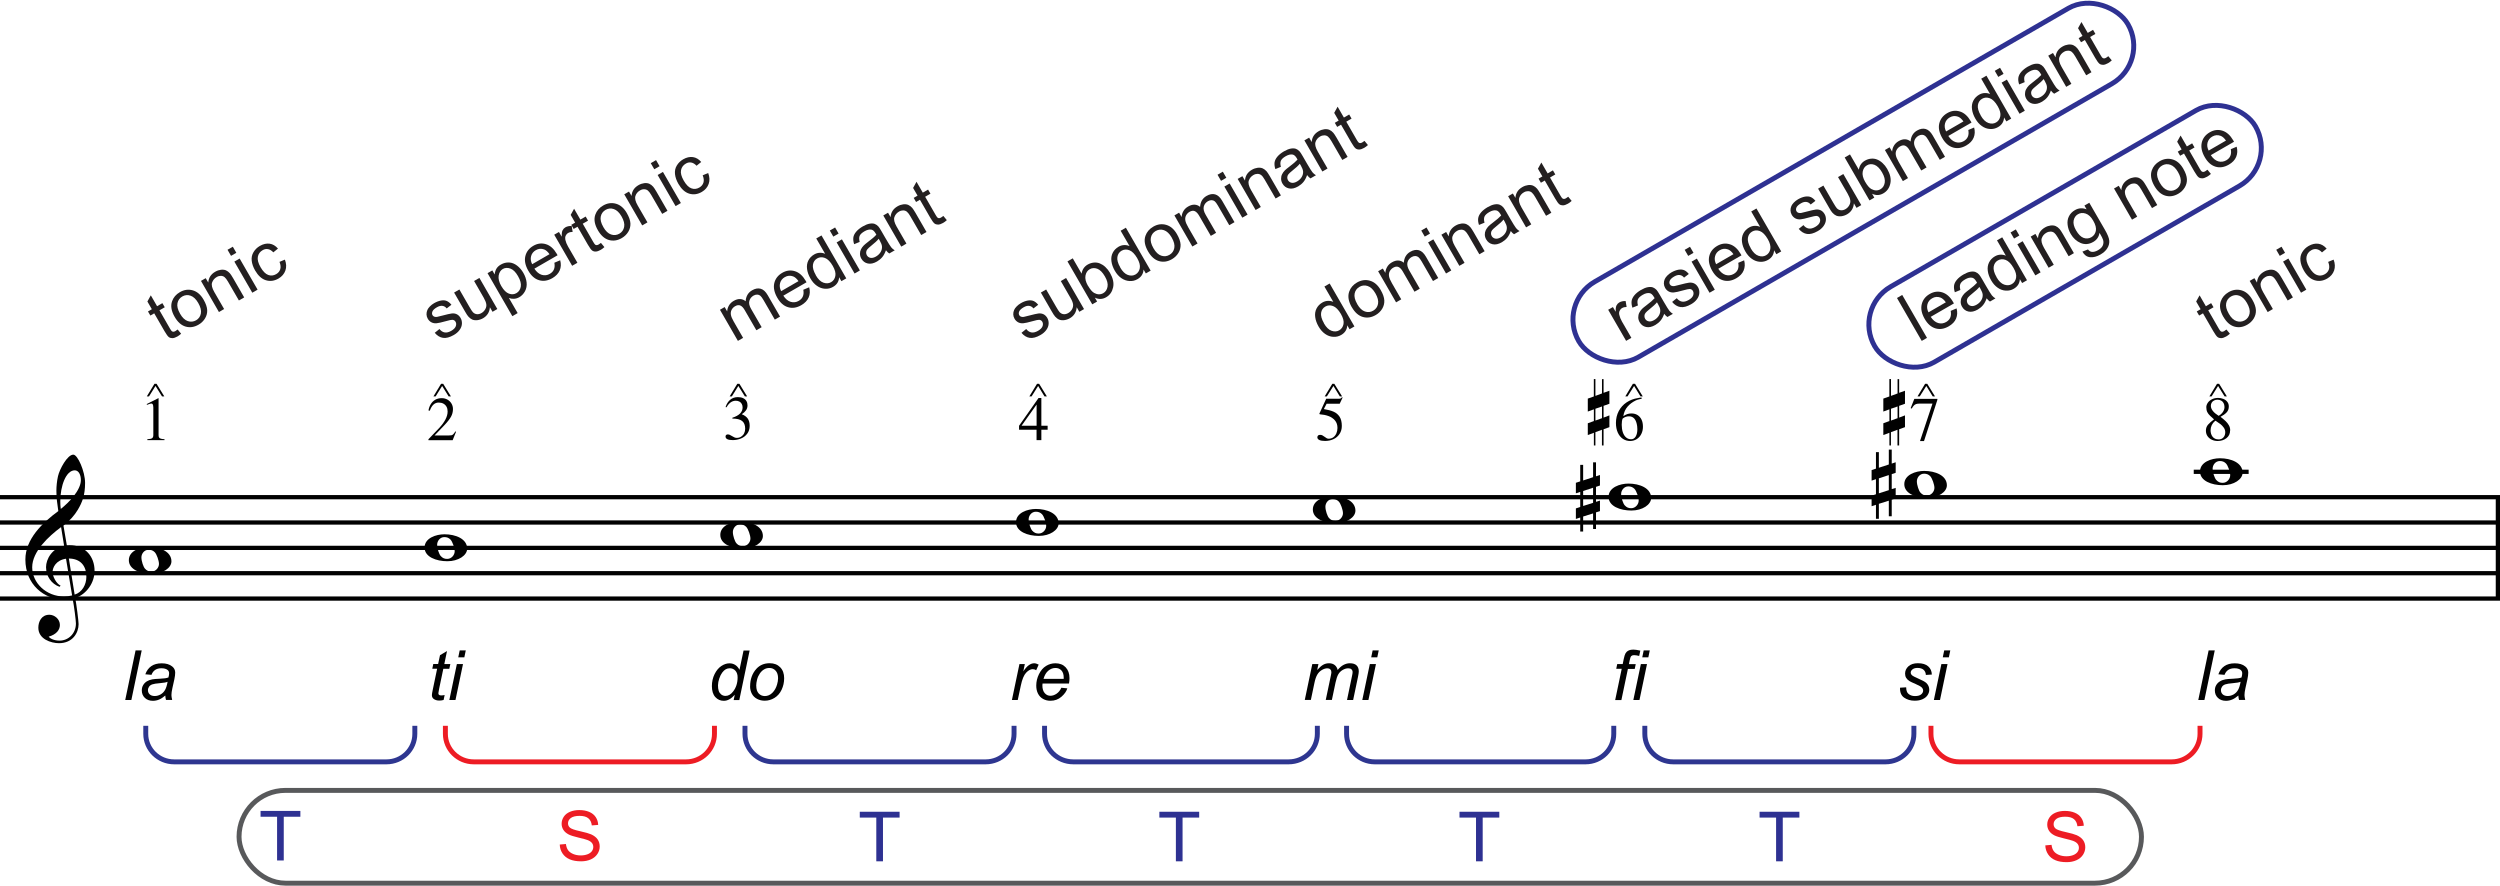 <?xml version="1.0" encoding="utf-8" ?>
<!DOCTYPE svg PUBLIC "-//W3C//DTD SVG 1.1//EN" "http://www.w3.org/Graphics/SVG/1.1/DTD/svg11.dtd">
<svg xmlns="http://www.w3.org/2000/svg" id="Layer_1" data-name="Layer 1" viewBox="0 0 505.45 179.06"><defs><style>.cls-1 { fill: #010101; } .cls-2 { stroke: #ed1c24; } .cls-2, .cls-3, .cls-4, .cls-5, .cls-6 { fill: none; } .cls-7 { fill: #231f20; } .cls-8 { isolation: isolate; } .cls-9 { fill: #ed1c24; } .cls-3 { stroke: #2e3690; } .cls-4 { stroke: #010101; stroke-width: .86px; } .cls-5 { stroke: #2e3192; } .cls-5, .cls-6 { stroke-miterlimit: 10; } .cls-10 { fill: #2e3192; } .cls-6 { stroke: #58595b; }</style></defs><path class="cls-3" d="M29.47,146.74v1.63c0,3.12,2.57,5.66,5.73,5.66h42.94c3.17,0,5.73-2.53,5.73-5.66v-1.63"/><path class="cls-3" d="M150.62,146.74v1.63c0,3.12,2.57,5.66,5.73,5.66h42.94c3.17,0,5.73-2.53,5.73-5.66v-1.63"/><path class="cls-3" d="M211.19,146.74v1.63c0,3.12,2.6,5.66,5.81,5.66h43.53c3.21,0,5.81-2.53,5.81-5.66v-1.63"/><path class="cls-3" d="M332.55,146.74v1.63c0,3.12,2.57,5.66,5.73,5.66h42.94c3.17,0,5.73-2.53,5.73-5.66v-1.63"/><path class="cls-3" d="M272.25,146.74v1.63c0,3.12,2.55,5.66,5.69,5.66h42.64c3.14,0,5.69-2.53,5.69-5.66v-1.63"/><path class="cls-2" d="M390.4,146.74v1.63c0,3.12,2.57,5.66,5.73,5.66h42.94c3.17,0,5.73-2.53,5.73-5.66v-1.63"/><path class="cls-2" d="M90.05,146.74v1.63c0,3.12,2.57,5.66,5.73,5.66h42.94c3.17,0,5.73-2.53,5.73-5.66v-1.63"/><g><path class="cls-7" d="M35.92,66.62l.7.85c-.26.24-.51.42-.75.56-.39.22-.72.33-1.01.34-.28,0-.53-.07-.73-.22-.2-.15-.49-.54-.86-1.18l-2.09-3.62-.78.45-.48-.83.78-.45-.9-1.56.69-1.25,1.27,2.2,1.07-.62.48.83-1.07.62,2.12,3.68c.17.3.31.49.39.55.09.06.19.1.3.1.11,0,.25-.04.41-.13.12-.07.27-.17.44-.31Z"/><path class="cls-7" d="M35.31,64.06c-.67-1.16-.85-2.21-.52-3.15.27-.78.8-1.39,1.57-1.84.86-.5,1.73-.62,2.61-.37.88.25,1.6.87,2.18,1.87.47.81.71,1.52.74,2.12.03.6-.12,1.17-.44,1.69-.32.52-.75.95-1.3,1.26-.88.51-1.75.64-2.62.39-.87-.25-1.61-.91-2.22-1.97ZM36.4,63.42c.46.81.99,1.31,1.57,1.5.58.2,1.14.14,1.67-.16.53-.31.85-.76.97-1.37.12-.61-.06-1.32-.54-2.15-.45-.78-.97-1.26-1.55-1.46-.58-.2-1.14-.14-1.66.16-.53.31-.86.76-.98,1.36s.05,1.3.52,2.11Z"/><path class="cls-7" d="M44.26,63.08l-3.63-6.29.96-.55.52.89c.06-.96.53-1.69,1.4-2.19.38-.22.77-.35,1.16-.4.4-.05.74,0,1.02.12s.55.33.79.6c.15.17.37.51.66,1l2.23,3.87-1.07.62-2.21-3.82c-.25-.43-.48-.73-.69-.9s-.45-.25-.74-.26c-.29,0-.57.07-.85.24-.45.26-.76.63-.93,1.11s-.01,1.12.45,1.93l1.98,3.43-1.07.62Z"/><path class="cls-7" d="M46.71,51.73l-.71-1.23,1.07-.62.71,1.23-1.07.62ZM51.01,59.18l-3.63-6.29,1.07-.62,3.63,6.29-1.07.62Z"/><path class="cls-7" d="M56.47,52.96l1.13-.47c.3.79.34,1.52.1,2.2-.24.68-.7,1.22-1.38,1.62-.86.5-1.71.61-2.56.35-.85-.26-1.57-.92-2.18-1.97-.39-.68-.62-1.34-.69-1.98s.05-1.22.37-1.74c.31-.52.74-.94,1.28-1.25.68-.39,1.34-.54,1.98-.45.63.09,1.19.42,1.68.99l-.94.76c-.34-.37-.7-.58-1.07-.65-.37-.07-.74,0-1.09.21-.54.31-.86.75-.97,1.33-.11.58.07,1.28.55,2.12.49.84,1,1.36,1.55,1.56.54.2,1.08.14,1.6-.16.42-.24.69-.57.83-.99.13-.42.08-.92-.15-1.49Z"/></g><g><path class="cls-7" d="M87.89,67.29l.96-.77c.3.39.65.62,1.05.69s.84-.04,1.33-.32c.49-.28.79-.59.92-.93.12-.34.11-.64-.05-.91-.14-.24-.35-.37-.64-.39-.2-.01-.63.08-1.3.27-.9.25-1.54.4-1.92.43s-.73-.04-1.03-.2c-.3-.16-.54-.4-.72-.71-.16-.28-.25-.58-.26-.89,0-.31.05-.61.18-.9.09-.22.26-.45.5-.7.24-.25.52-.47.85-.66.49-.28.97-.46,1.42-.54s.84-.04,1.16.1.63.39.93.76l-.96.74c-.23-.3-.52-.47-.85-.52-.33-.05-.7.04-1.12.28-.49.28-.79.56-.91.85s-.11.53.01.75c.08.14.2.24.35.3.15.06.34.08.57.05.13-.02.5-.11,1.1-.27.87-.23,1.49-.37,1.86-.42s.71,0,1.02.15c.31.15.57.4.78.76.21.36.29.75.27,1.18-.03.43-.18.85-.48,1.25-.29.4-.68.74-1.18,1.02-.82.47-1.54.66-2.16.57s-1.19-.44-1.69-1.04Z"/><path class="cls-7" d="M99.58,63.04l-.53-.92c-.08.99-.54,1.73-1.38,2.22-.37.21-.76.34-1.16.39-.4.04-.75,0-1.03-.12-.28-.13-.54-.33-.78-.6-.17-.18-.38-.5-.64-.96l-2.25-3.9,1.07-.62,2.01,3.49c.32.56.56.92.71,1.09.23.24.5.38.81.41.31.03.62-.04.94-.23.32-.18.57-.44.76-.77.19-.33.26-.66.21-1.01-.05-.35-.22-.79-.53-1.33l-1.94-3.37,1.07-.62,3.63,6.29-.95.55Z"/><path class="cls-7" d="M103.59,63.93l-5.02-8.7.97-.56.47.82c.04-.45.17-.84.36-1.17.2-.33.5-.61.91-.84.54-.31,1.09-.44,1.66-.41s1.1.25,1.6.63c.5.38.92.87,1.27,1.47.37.64.59,1.29.66,1.94.07.65-.04,1.24-.32,1.76-.28.53-.67.93-1.15,1.21-.36.21-.72.31-1.09.33s-.71-.04-1.02-.17l1.77,3.06-1.07.62ZM101.37,57.86c.47.81.98,1.31,1.53,1.51s1.06.16,1.52-.11c.47-.27.76-.71.87-1.3.11-.59-.08-1.31-.57-2.15-.46-.8-.97-1.31-1.53-1.51s-1.07-.18-1.53.08c-.45.26-.73.71-.84,1.33-.1.63.08,1.34.54,2.15Z"/><path class="cls-7" d="M112.08,53.12l1.18-.5c.2.74.17,1.43-.1,2.05s-.76,1.15-1.49,1.57c-.92.53-1.81.67-2.68.41-.87-.25-1.59-.89-2.18-1.92-.61-1.06-.81-2.04-.6-2.93s.75-1.6,1.61-2.1c.84-.49,1.69-.6,2.56-.33.86.26,1.59.92,2.19,1.95.04.06.09.16.16.29l-4.69,2.71c.44.67.94,1.08,1.5,1.25.56.16,1.11.1,1.63-.21.39-.23.67-.52.82-.89.16-.36.19-.82.09-1.36ZM107.59,53.42l3.51-2.03c-.35-.5-.72-.82-1.09-.96-.58-.21-1.13-.17-1.68.15-.49.28-.81.68-.95,1.2-.14.52-.08,1.06.21,1.63Z"/><path class="cls-7" d="M115.68,53.74l-3.63-6.29.96-.55.55.95c-.01-.59.04-1.01.17-1.27s.31-.46.56-.61c.36-.21.79-.3,1.29-.29l.2,1.2c-.35,0-.65.07-.91.22-.23.13-.4.33-.51.57-.1.25-.12.52-.06.81.1.45.28.9.54,1.35l1.9,3.29-1.07.62Z"/><path class="cls-7" d="M121.5,49.11l.7.85c-.26.24-.51.42-.75.56-.39.22-.72.33-1.01.34s-.53-.07-.73-.22c-.2-.15-.49-.54-.86-1.18l-2.09-3.62-.78.45-.48-.83.78-.45-.9-1.56.69-1.25,1.27,2.2,1.07-.62.48.83-1.07.62,2.12,3.68c.18.3.31.49.39.55.09.07.19.1.3.1.11,0,.25-.04.41-.13.12-.07.27-.17.44-.31Z"/><path class="cls-7" d="M120.88,46.55c-.67-1.16-.85-2.21-.52-3.15.27-.78.8-1.39,1.57-1.84.86-.5,1.73-.62,2.61-.37.88.25,1.6.87,2.18,1.87.47.81.71,1.52.74,2.12.02.6-.12,1.17-.44,1.69-.32.52-.75.94-1.3,1.26-.88.51-1.75.64-2.62.39-.87-.25-1.61-.91-2.22-1.97ZM121.98,45.91c.46.81.99,1.31,1.57,1.5.58.2,1.14.14,1.67-.16.53-.31.85-.76.97-1.37.12-.6-.06-1.32-.54-2.15-.45-.78-.97-1.26-1.55-1.46-.58-.2-1.14-.14-1.66.16-.53.31-.86.76-.98,1.36s.05,1.3.52,2.11Z"/><path class="cls-7" d="M129.84,45.57l-3.63-6.29.96-.55.52.89c.06-.96.53-1.69,1.4-2.19.38-.22.77-.35,1.16-.4.4-.05.74,0,1.02.12s.55.33.79.6c.15.17.37.51.66,1l2.23,3.87-1.07.62-2.21-3.82c-.25-.43-.48-.73-.69-.9-.21-.17-.45-.25-.74-.26s-.57.07-.85.24c-.45.26-.76.63-.92,1.11-.16.48-.01,1.12.45,1.92l1.98,3.43-1.07.62Z"/><path class="cls-7" d="M132.28,34.22l-.71-1.23,1.07-.62.71,1.23-1.07.62ZM136.59,41.67l-3.63-6.29,1.07-.62,3.63,6.29-1.07.62Z"/><path class="cls-7" d="M142.05,35.45l1.13-.47c.3.79.34,1.52.1,2.2-.24.68-.7,1.22-1.38,1.62-.86.5-1.71.61-2.56.35-.85-.26-1.57-.92-2.18-1.97-.39-.68-.62-1.34-.69-1.98-.07-.64.05-1.22.37-1.74.31-.52.74-.94,1.28-1.25.68-.39,1.34-.54,1.97-.45s1.2.42,1.68.99l-.94.76c-.34-.37-.7-.58-1.07-.65-.37-.07-.74,0-1.09.21-.54.31-.86.75-.98,1.33s.07,1.28.55,2.12c.49.84,1,1.37,1.55,1.56.54.2,1.08.14,1.6-.16.42-.24.69-.57.83-.99.13-.42.08-.92-.15-1.49Z"/></g><g><path class="cls-7" d="M149.19,68.92l-3.63-6.29.95-.55.51.88c.02-.42.14-.82.36-1.2.22-.38.54-.69.96-.93.46-.27.9-.39,1.31-.37.41.02.78.17,1.1.45.07-1.02.51-1.76,1.31-2.22.62-.36,1.2-.46,1.74-.31s1.01.59,1.42,1.31l2.49,4.32-1.06.61-2.29-3.96c-.25-.43-.46-.71-.63-.86-.18-.15-.39-.23-.64-.24-.25,0-.49.06-.74.2-.44.26-.72.61-.85,1.08s0,1.02.38,1.66l2.11,3.65-1.07.62-2.36-4.08c-.27-.47-.56-.78-.88-.92s-.66-.09-1.06.14c-.3.17-.53.41-.7.72-.16.3-.21.64-.15,1.01.06.37.26.84.59,1.41l1.88,3.26-1.07.62Z"/><path class="cls-7" d="M162.42,58.58l1.18-.5c.2.74.17,1.43-.1,2.05s-.76,1.15-1.49,1.57c-.92.53-1.81.67-2.68.41-.87-.25-1.59-.89-2.18-1.92-.61-1.06-.81-2.04-.61-2.93.21-.9.75-1.6,1.61-2.1.84-.49,1.69-.6,2.56-.33s1.59.92,2.19,1.95c.04.06.09.16.16.29l-4.69,2.71c.44.67.94,1.08,1.5,1.25.56.16,1.11.1,1.63-.21.39-.23.67-.52.82-.89.16-.36.19-.82.09-1.36ZM157.93,58.87l3.51-2.03c-.35-.5-.72-.82-1.09-.96-.58-.21-1.13-.17-1.68.15-.49.28-.81.68-.95,1.2-.14.52-.08,1.06.21,1.63Z"/><path class="cls-7" d="M170.11,56.84l-.46-.79c-.04.85-.44,1.5-1.22,1.95-.5.29-1.04.42-1.62.38-.58-.03-1.13-.23-1.64-.59-.52-.36-.96-.86-1.33-1.51-.36-.63-.59-1.26-.67-1.89s0-1.21.26-1.72c.26-.51.65-.92,1.17-1.22.38-.22.76-.33,1.15-.34.39-.01.75.06,1.08.21l-1.8-3.11,1.06-.61,5.01,8.68-.99.57ZM164.93,55.64c.46.81.98,1.31,1.55,1.51.57.2,1.09.17,1.55-.1.47-.27.75-.69.86-1.26.11-.57-.07-1.24-.52-2.03-.5-.86-1.03-1.4-1.59-1.61-.56-.21-1.09-.18-1.57.1-.47.27-.76.69-.85,1.27-.09.57.1,1.27.58,2.1Z"/><path class="cls-7" d="M168.48,47.84l-.71-1.23,1.07-.62.71,1.23-1.07.62ZM172.78,55.3l-3.63-6.29,1.07-.62,3.63,6.29-1.07.62Z"/><path class="cls-7" d="M179.12,50.6c-.2.56-.44,1.02-.73,1.37-.29.35-.64.64-1.06.89-.69.4-1.32.54-1.88.41-.57-.12-1-.45-1.3-.97-.18-.31-.27-.63-.28-.96s.06-.65.2-.93c.14-.28.33-.55.57-.79.18-.18.46-.41.85-.71.8-.6,1.37-1.09,1.69-1.46-.08-.15-.13-.24-.16-.28-.25-.43-.53-.68-.83-.74-.41-.08-.89.03-1.42.34-.5.29-.82.59-.96.9-.14.31-.13.73,0,1.24l-1.12.46c-.16-.5-.21-.95-.16-1.35s.25-.79.58-1.18.76-.73,1.3-1.05c.54-.31,1.01-.5,1.42-.57s.75-.05,1.02.05.52.28.75.53c.14.16.35.48.62.95l.82,1.42c.57.99.96,1.6,1.15,1.84.2.24.43.44.71.6l-1.11.64c-.24-.16-.46-.37-.66-.65ZM177.66,48.27c-.3.38-.8.85-1.51,1.41-.4.32-.67.57-.81.75s-.21.38-.22.59.04.41.14.59c.16.28.41.46.73.52.32.06.69-.02,1.11-.26.41-.24.72-.54.94-.9s.31-.75.28-1.14c-.02-.31-.17-.7-.44-1.17l-.23-.39Z"/><path class="cls-7" d="M182.21,49.85l-3.63-6.29.96-.55.52.89c.06-.96.53-1.69,1.4-2.19.38-.22.77-.35,1.16-.4.4-.05.74,0,1.02.12.29.13.55.33.79.6.15.18.37.51.66,1l2.23,3.87-1.07.62-2.21-3.82c-.25-.43-.48-.73-.69-.9-.21-.17-.45-.25-.74-.26-.29,0-.57.07-.85.24-.45.26-.76.63-.93,1.11s-.01,1.12.45,1.93l1.98,3.43-1.06.62Z"/><path class="cls-7" d="M190.73,43.66l.7.85c-.26.24-.51.42-.75.56-.39.22-.72.33-1.01.34-.28,0-.53-.07-.73-.22s-.49-.54-.86-1.18l-2.09-3.62-.78.45-.48-.83.78-.45-.9-1.56.69-1.25,1.27,2.2,1.07-.62.48.83-1.07.62,2.12,3.68c.18.3.31.49.39.55.09.07.19.1.3.1.12,0,.25-.04.41-.13.12-.07.27-.17.44-.31Z"/></g><g><path class="cls-7" d="M206.52,67.29l.96-.77c.3.39.65.62,1.05.69s.84-.04,1.33-.32c.49-.28.79-.59.92-.93.12-.33.11-.64-.05-.91-.14-.24-.35-.37-.64-.39-.2-.01-.63.08-1.3.27-.9.25-1.54.4-1.92.43-.38.03-.73-.04-1.03-.2-.3-.17-.54-.4-.72-.71-.16-.28-.25-.58-.26-.89s.05-.61.18-.9c.09-.22.26-.45.5-.7s.52-.47.85-.66c.49-.29.97-.46,1.42-.54.46-.07.84-.04,1.16.1.32.14.63.39.93.76l-.96.74c-.23-.3-.52-.47-.85-.52-.33-.05-.7.04-1.12.28-.49.28-.79.57-.91.85-.12.28-.11.53.01.75.08.14.19.24.34.3.15.06.34.08.57.05.13-.02.5-.11,1.1-.27.87-.23,1.49-.37,1.86-.42.37-.04.71,0,1.02.15.31.15.57.4.78.76.21.36.29.75.27,1.18-.03.43-.18.85-.48,1.25-.29.4-.68.74-1.18,1.02-.82.47-1.54.66-2.16.57-.62-.09-1.19-.44-1.69-1.04Z"/><path class="cls-7" d="M218.22,63.04l-.53-.92c-.08.99-.54,1.73-1.38,2.22-.37.21-.76.34-1.16.39-.4.04-.75,0-1.03-.12-.28-.12-.54-.33-.79-.6-.16-.18-.38-.5-.64-.96l-2.25-3.9,1.07-.62,2.01,3.49c.32.56.56.92.71,1.09.23.24.5.38.81.41.31.03.62-.04.94-.23.32-.18.57-.44.76-.76.19-.33.25-.66.21-1.01-.05-.35-.22-.79-.54-1.33l-1.94-3.37,1.07-.62,3.63,6.29-.95.55Z"/><path class="cls-7" d="M221.82,60.96l-.99.57-5.01-8.68,1.07-.62,1.79,3.1c.12-.82.54-1.44,1.23-1.84.39-.22.8-.36,1.23-.4.43-.04.85.01,1.23.17s.76.39,1.11.72.67.72.93,1.17c.62,1.08.84,2.06.64,2.96s-.66,1.56-1.41,1.99c-.74.43-1.5.45-2.28.08l.46.79ZM219.97,57.77c.44.75.85,1.24,1.25,1.46.65.35,1.26.37,1.84.04.47-.27.75-.7.86-1.3.11-.6-.07-1.3-.54-2.1-.47-.82-.99-1.33-1.54-1.54-.55-.2-1.06-.17-1.52.1-.47.27-.75.7-.86,1.3-.11.6.06,1.28.5,2.05Z"/><path class="cls-7" d="M231.66,55.28l-.46-.79c-.04.85-.44,1.5-1.22,1.95-.5.29-1.04.42-1.62.38-.58-.03-1.13-.23-1.65-.59-.52-.36-.96-.86-1.33-1.51-.36-.63-.59-1.26-.67-1.89-.09-.63,0-1.21.26-1.72s.65-.92,1.17-1.22c.38-.22.76-.33,1.15-.34.39-.01.75.06,1.08.21l-1.8-3.11,1.06-.61,5.01,8.68-.99.57ZM226.48,54.08c.46.8.98,1.31,1.55,1.51.57.2,1.08.17,1.55-.1.46-.27.75-.69.86-1.26.11-.57-.07-1.24-.52-2.03-.5-.86-1.03-1.4-1.59-1.61-.56-.21-1.09-.18-1.57.1-.47.27-.76.7-.85,1.27s.1,1.27.58,2.1Z"/><path class="cls-7" d="M232.11,50.82c-.67-1.16-.85-2.21-.52-3.15.27-.78.8-1.39,1.57-1.84.86-.5,1.73-.62,2.61-.37.88.25,1.6.87,2.18,1.87.47.81.71,1.52.74,2.12.02.6-.12,1.17-.44,1.69-.32.52-.75.94-1.3,1.26-.88.51-1.75.64-2.62.39s-1.61-.91-2.22-1.97ZM233.21,50.19c.46.81.99,1.31,1.57,1.5.58.2,1.14.14,1.67-.17.53-.31.85-.76.97-1.37.12-.6-.06-1.32-.54-2.15-.45-.78-.97-1.26-1.55-1.46-.58-.2-1.14-.14-1.67.16-.53.31-.86.76-.98,1.36-.12.6.05,1.3.52,2.11Z"/><path class="cls-7" d="M241.07,49.84l-3.63-6.29.95-.55.51.88c.02-.42.14-.82.36-1.2.22-.38.54-.69.96-.93.47-.27.9-.39,1.31-.37.41.02.78.17,1.1.45.07-1.02.51-1.76,1.31-2.22.62-.36,1.2-.46,1.74-.31.54.15,1.01.59,1.42,1.3l2.49,4.32-1.06.61-2.29-3.96c-.25-.43-.46-.71-.63-.86-.18-.15-.39-.23-.64-.24-.25,0-.49.06-.74.2-.44.26-.72.61-.85,1.08-.12.46,0,1.02.38,1.67l2.11,3.65-1.07.62-2.36-4.08c-.27-.47-.57-.78-.88-.92-.31-.14-.66-.09-1.06.14-.3.17-.53.41-.7.72-.16.3-.21.64-.15,1.01.06.37.26.84.59,1.41l1.88,3.26-1.07.62Z"/><path class="cls-7" d="M246.87,36.56l-.71-1.23,1.07-.62.71,1.23-1.07.62ZM251.17,44.01l-3.63-6.29,1.07-.62,3.63,6.29-1.07.62Z"/><path class="cls-7" d="M253.86,42.46l-3.63-6.29.96-.55.52.89c.06-.96.53-1.69,1.4-2.19.38-.22.77-.35,1.16-.4s.74,0,1.02.12c.29.13.55.33.79.6.15.18.37.51.66,1l2.23,3.87-1.07.62-2.21-3.82c-.25-.43-.48-.74-.69-.9-.21-.17-.45-.25-.74-.26-.29,0-.57.07-.85.24-.45.26-.76.63-.93,1.11-.16.48-.01,1.12.45,1.92l1.98,3.43-1.07.62Z"/><path class="cls-7" d="M264.26,35.42c-.2.56-.44,1.02-.73,1.37s-.64.64-1.06.89c-.69.4-1.32.54-1.88.41-.57-.12-1-.45-1.3-.97-.18-.31-.27-.63-.28-.96,0-.34.06-.65.2-.93.14-.29.33-.55.57-.79.18-.18.46-.41.86-.71.8-.6,1.36-1.09,1.69-1.46-.08-.15-.13-.24-.15-.28-.25-.43-.53-.68-.83-.74-.41-.08-.88.03-1.42.34-.5.29-.82.59-.96.9-.14.31-.14.73,0,1.24l-1.12.46c-.16-.5-.21-.95-.16-1.35.06-.4.25-.79.58-1.18.33-.39.76-.73,1.3-1.05.54-.31,1.01-.5,1.42-.57.41-.07.75-.05,1.02.05.27.1.52.28.75.53.14.16.35.48.62.95l.82,1.42c.57.99.96,1.6,1.15,1.84.2.24.43.44.71.6l-1.11.64c-.24-.16-.46-.37-.66-.65ZM262.8,33.09c-.29.38-.8.85-1.51,1.41-.4.32-.67.57-.81.75-.14.18-.21.38-.22.59-.01.21.04.41.14.59.16.28.41.46.73.52.32.07.69-.02,1.11-.26.41-.24.72-.54.94-.9s.31-.75.28-1.14c-.03-.31-.17-.69-.44-1.16l-.23-.39Z"/><path class="cls-7" d="M267.35,34.67l-3.63-6.29.96-.55.52.89c.06-.96.53-1.69,1.4-2.19.38-.22.77-.35,1.16-.4.4-.05.74,0,1.02.12s.55.33.79.6c.15.17.37.51.66,1l2.23,3.87-1.07.62-2.21-3.82c-.25-.43-.48-.73-.69-.9s-.45-.25-.74-.26c-.29,0-.57.07-.86.24-.45.26-.76.63-.92,1.11s-.01,1.12.45,1.93l1.98,3.43-1.07.62Z"/><path class="cls-7" d="M275.87,28.48l.7.85c-.26.24-.51.42-.75.56-.39.22-.72.33-1.01.34s-.53-.07-.73-.22-.49-.54-.86-1.18l-2.09-3.62-.78.45-.48-.83.78-.45-.9-1.56.69-1.25,1.27,2.2,1.07-.62.48.83-1.07.62,2.12,3.68c.18.3.31.49.4.55.09.07.19.1.3.1.12,0,.25-.04.41-.13.12-.07.27-.17.44-.31Z"/></g><g><path class="cls-7" d="M272.85,66.56l-.46-.79c-.04.85-.45,1.5-1.22,1.95-.5.29-1.04.42-1.62.38-.58-.03-1.13-.23-1.64-.59-.52-.36-.96-.87-1.33-1.51-.36-.63-.59-1.26-.67-1.89-.09-.63,0-1.2.26-1.72.26-.51.65-.92,1.17-1.22.38-.22.76-.33,1.15-.34.39-.01.75.06,1.08.21l-1.8-3.11,1.06-.61,5.01,8.68-.99.57ZM267.67,65.37c.46.81.98,1.31,1.55,1.51.57.2,1.08.17,1.55-.1.46-.27.75-.69.86-1.26.11-.57-.07-1.24-.52-2.03-.5-.86-1.03-1.4-1.59-1.61-.56-.21-1.09-.18-1.57.1-.47.27-.76.7-.85,1.27-.09.57.1,1.27.58,2.1Z"/><path class="cls-7" d="M273.3,62.11c-.67-1.16-.85-2.21-.52-3.15.27-.78.8-1.39,1.57-1.84.87-.5,1.74-.62,2.61-.37.88.25,1.6.87,2.18,1.87.47.81.71,1.52.74,2.12.03.6-.12,1.17-.43,1.69-.32.52-.75.94-1.3,1.26-.88.51-1.75.64-2.62.39s-1.61-.91-2.22-1.97ZM274.4,61.48c.46.81.99,1.31,1.57,1.5.58.2,1.14.14,1.67-.17.53-.31.85-.76.97-1.37.12-.6-.06-1.32-.54-2.15-.45-.78-.97-1.27-1.55-1.46-.58-.2-1.14-.14-1.66.16-.53.31-.86.76-.98,1.36-.12.6.05,1.3.52,2.11Z"/><path class="cls-7" d="M282.26,61.13l-3.63-6.29.95-.55.51.88c.02-.42.14-.82.36-1.2.22-.38.54-.69.96-.93.46-.27.9-.39,1.31-.37.41.02.78.17,1.1.45.07-1.02.51-1.76,1.31-2.22.62-.36,1.2-.46,1.74-.31.54.15,1.01.59,1.42,1.3l2.49,4.32-1.06.61-2.29-3.96c-.25-.43-.46-.71-.64-.86-.18-.15-.39-.23-.64-.24-.25,0-.49.06-.74.2-.44.26-.72.61-.85,1.08-.12.46,0,1.02.38,1.67l2.11,3.65-1.07.62-2.36-4.08c-.27-.47-.56-.78-.88-.92s-.66-.09-1.06.14c-.3.17-.53.41-.7.72-.16.3-.21.64-.15,1.01.06.37.26.84.59,1.41l1.88,3.26-1.07.62Z"/><path class="cls-7" d="M288.06,47.84l-.71-1.23,1.06-.62.71,1.23-1.07.62ZM292.36,55.3l-3.63-6.29,1.06-.62,3.63,6.29-1.07.62Z"/><path class="cls-7" d="M295.05,53.74l-3.63-6.29.96-.55.52.89c.06-.96.53-1.69,1.4-2.19.38-.22.77-.35,1.16-.4.4-.05.74,0,1.02.12s.55.33.79.6c.15.17.37.51.66,1l2.23,3.87-1.07.62-2.21-3.82c-.25-.43-.48-.73-.69-.9s-.45-.25-.74-.26c-.29,0-.57.07-.85.24-.46.26-.76.63-.93,1.11-.16.48-.01,1.12.45,1.93l1.98,3.43-1.07.62Z"/><path class="cls-7" d="M305.45,46.71c-.2.56-.44,1.02-.73,1.37s-.64.64-1.06.89c-.69.4-1.32.54-1.88.41-.57-.12-1-.45-1.3-.97-.18-.31-.27-.63-.28-.96s.06-.65.2-.93c.14-.28.33-.55.56-.79.18-.18.46-.41.86-.71.8-.6,1.36-1.09,1.69-1.46-.08-.15-.13-.24-.16-.28-.25-.43-.53-.68-.83-.74-.41-.08-.88.03-1.42.34-.5.29-.82.59-.96.9-.14.31-.14.73,0,1.24l-1.12.46c-.16-.5-.22-.95-.16-1.35.06-.4.25-.79.58-1.18.32-.38.76-.73,1.3-1.05.54-.31,1.01-.5,1.42-.57.41-.07.75-.05,1.02.05.27.1.52.28.75.53.14.16.35.48.62.95l.82,1.42c.57.99.96,1.6,1.15,1.84.2.24.43.44.7.6l-1.11.64c-.24-.16-.46-.37-.66-.65ZM303.99,44.38c-.29.38-.8.85-1.51,1.41-.4.32-.67.57-.81.75-.14.18-.21.38-.22.59-.01.21.04.41.14.59.16.28.41.46.73.52.32.07.69-.02,1.11-.26.41-.24.72-.54.94-.9.22-.36.31-.75.28-1.14-.03-.31-.17-.69-.44-1.16l-.23-.39Z"/><path class="cls-7" d="M308.54,45.96l-3.63-6.29.96-.55.52.89c.06-.96.53-1.69,1.4-2.19.38-.22.77-.35,1.16-.4.4-.05.74,0,1.02.12.29.13.55.33.79.6.15.17.37.51.66,1l2.23,3.87-1.07.62-2.21-3.82c-.25-.43-.48-.73-.69-.9s-.45-.25-.74-.26c-.29,0-.57.07-.85.24-.46.26-.76.63-.93,1.11-.16.48-.01,1.12.45,1.93l1.98,3.43-1.07.62Z"/><path class="cls-7" d="M317.06,39.77l.7.85c-.26.24-.51.42-.75.56-.39.22-.72.33-1.01.34-.28,0-.53-.07-.73-.22-.2-.15-.49-.54-.86-1.18l-2.09-3.62-.78.45-.48-.83.78-.45-.9-1.56.69-1.25,1.27,2.2,1.07-.62.48.83-1.07.62,2.12,3.68c.18.3.31.49.4.55.09.06.19.1.3.1.12,0,.25-.04.41-.13.12-.07.27-.17.44-.31Z"/></g><g><path class="cls-7" d="M328.77,68.92l-3.63-6.29.96-.55.55.95c-.01-.59.04-1.01.17-1.27.13-.26.31-.46.56-.61.36-.21.79-.3,1.29-.29l.2,1.2c-.35,0-.65.07-.91.22-.23.13-.4.33-.51.57-.11.25-.13.52-.06.81.1.45.28.9.54,1.35l1.9,3.29-1.07.62Z"/><path class="cls-7" d="M336.47,63.44c-.2.56-.44,1.02-.73,1.37-.29.35-.64.64-1.06.89-.69.4-1.32.54-1.88.41-.57-.12-1-.45-1.3-.97-.18-.31-.27-.63-.28-.96,0-.34.06-.65.2-.93.14-.28.33-.55.56-.79.18-.18.46-.41.86-.71.8-.6,1.36-1.09,1.69-1.46-.08-.15-.13-.24-.16-.28-.25-.43-.53-.68-.83-.74-.41-.08-.89.03-1.42.34-.5.29-.82.59-.96.9-.14.31-.14.73,0,1.24l-1.12.46c-.16-.5-.21-.95-.16-1.35.06-.4.25-.79.58-1.18.32-.38.76-.73,1.3-1.05.54-.31,1.01-.5,1.42-.57s.75-.05,1.01.05c.27.1.52.28.75.53.14.16.35.48.62.95l.82,1.42c.57.99.96,1.6,1.15,1.84.2.24.43.44.7.6l-1.11.64c-.24-.16-.46-.37-.66-.65ZM335.01,61.11c-.3.38-.8.85-1.51,1.41-.4.32-.67.57-.81.75-.14.18-.21.38-.22.59-.01.21.04.41.14.59.16.28.41.46.73.52.32.07.69-.02,1.11-.26.41-.24.72-.54.94-.9.22-.36.31-.75.28-1.14-.02-.31-.17-.69-.44-1.16l-.23-.39Z"/><path class="cls-7" d="M338.05,61.06l.96-.77c.3.39.66.62,1.06.69.4.07.84-.04,1.33-.32.49-.28.79-.59.92-.93.12-.34.11-.64-.05-.91-.14-.24-.35-.37-.64-.39-.2,0-.63.08-1.3.27-.89.25-1.54.4-1.92.43-.39.03-.73-.04-1.03-.2-.3-.16-.54-.4-.72-.71-.16-.28-.25-.58-.26-.89s.05-.61.18-.9c.1-.22.26-.45.5-.7.24-.25.52-.47.85-.66.49-.28.97-.46,1.42-.54.46-.07.84-.04,1.16.1.32.14.63.39.93.76l-.96.74c-.23-.3-.52-.47-.85-.52-.33-.05-.7.04-1.12.28-.49.28-.79.57-.91.85-.12.28-.11.53.01.75.08.14.2.24.35.3.15.06.34.08.57.05.13-.02.5-.11,1.1-.27.87-.23,1.49-.37,1.86-.42.37-.04.71,0,1.03.15.31.15.57.4.78.76.21.36.29.75.27,1.18-.03.43-.18.85-.48,1.25-.29.4-.68.74-1.18,1.02-.82.47-1.54.66-2.16.57-.62-.09-1.19-.44-1.69-1.04Z"/><path class="cls-7" d="M341.32,51.74l-.71-1.23,1.07-.62.71,1.23-1.07.62ZM345.63,59.19l-3.63-6.29,1.07-.62,3.63,6.29-1.07.62Z"/><path class="cls-7" d="M351.45,53.13l1.18-.5c.2.74.16,1.43-.1,2.06-.26.63-.76,1.15-1.49,1.57-.92.53-1.81.67-2.68.41-.86-.26-1.59-.89-2.18-1.92-.61-1.06-.81-2.04-.61-2.93s.75-1.6,1.61-2.1c.84-.49,1.69-.6,2.56-.33.86.26,1.59.92,2.19,1.95.04.06.09.16.16.29l-4.69,2.71c.44.67.94,1.08,1.5,1.25.56.16,1.11.09,1.63-.21.39-.23.67-.52.82-.89s.19-.82.09-1.36ZM346.96,53.42l3.51-2.03c-.35-.5-.72-.82-1.09-.96-.58-.21-1.13-.17-1.67.15-.49.28-.81.68-.95,1.2-.15.52-.08,1.06.2,1.63Z"/><path class="cls-7" d="M359.14,51.39l-.46-.79c-.04.85-.44,1.5-1.22,1.95-.5.29-1.04.42-1.62.38-.58-.03-1.13-.23-1.64-.59-.52-.36-.96-.86-1.33-1.51-.36-.63-.59-1.26-.67-1.89-.09-.63,0-1.2.26-1.72.26-.51.65-.92,1.17-1.22.38-.22.76-.33,1.15-.34.39-.01.75.06,1.08.21l-1.8-3.11,1.06-.61,5.01,8.68-.99.57ZM353.96,50.2c.46.81.98,1.31,1.55,1.51s1.09.17,1.55-.1c.47-.27.75-.69.86-1.26.1-.57-.07-1.24-.52-2.02-.5-.86-1.03-1.4-1.59-1.61-.56-.21-1.09-.18-1.57.1-.47.27-.76.7-.85,1.27-.09.57.1,1.27.58,2.1Z"/><path class="cls-7" d="M363.66,46.28l.96-.77c.3.39.65.62,1.05.69.4.07.84-.04,1.33-.32.49-.28.79-.59.92-.93s.1-.64-.05-.91c-.14-.24-.35-.37-.64-.39-.2,0-.63.08-1.3.27-.9.25-1.54.4-1.92.43-.39.03-.73-.04-1.03-.2s-.54-.4-.72-.71c-.16-.28-.25-.58-.26-.89,0-.31.05-.61.18-.9.1-.22.26-.45.5-.7.24-.25.52-.47.85-.66.49-.28.97-.46,1.42-.54.46-.07.84-.04,1.16.1.32.14.63.39.93.76l-.96.74c-.23-.3-.52-.47-.85-.52-.33-.05-.71.04-1.12.28-.49.28-.79.57-.91.85-.12.28-.11.53.01.75.08.14.19.24.35.3.15.06.34.08.57.05.13-.02.5-.11,1.1-.27.87-.23,1.49-.37,1.86-.42s.71,0,1.02.15c.31.15.57.4.78.76.21.36.29.75.27,1.18-.03.43-.19.85-.48,1.25-.29.4-.68.74-1.18,1.02-.82.47-1.54.66-2.16.57-.62-.09-1.19-.44-1.69-1.04Z"/><path class="cls-7" d="M375.35,42.03l-.53-.92c-.08.99-.54,1.73-1.38,2.22-.37.21-.76.34-1.16.39-.4.04-.75,0-1.03-.12-.28-.13-.54-.33-.78-.6-.17-.18-.38-.5-.64-.96l-2.25-3.9,1.07-.62,2.01,3.49c.32.56.56.92.71,1.09.23.24.5.38.81.41.31.03.62-.04.94-.23.32-.18.57-.44.76-.77.19-.33.26-.66.21-1.01-.05-.35-.22-.79-.53-1.33l-1.95-3.37,1.07-.62,3.63,6.29-.95.55Z"/><path class="cls-7" d="M378.96,39.95l-.99.57-5.01-8.68,1.07-.62,1.79,3.1c.12-.82.54-1.44,1.23-1.84.39-.22.8-.36,1.23-.4s.85.01,1.23.17c.38.15.76.39,1.11.72.36.33.67.72.93,1.17.62,1.08.84,2.06.64,2.96-.19.9-.66,1.56-1.41,1.99-.74.43-1.5.45-2.28.08l.45.79ZM377.1,36.76c.43.75.85,1.24,1.25,1.46.65.35,1.26.37,1.84.04.47-.27.75-.7.86-1.3.11-.6-.07-1.3-.53-2.1-.47-.82-.99-1.33-1.54-1.54-.55-.2-1.06-.17-1.52.1-.47.27-.75.7-.86,1.3s.06,1.28.5,2.05Z"/><path class="cls-7" d="M384.72,36.62l-3.63-6.29.95-.55.51.88c.02-.42.14-.82.36-1.2.22-.38.54-.69.96-.93.47-.27.9-.39,1.31-.37.41.02.78.17,1.1.45.07-1.02.51-1.76,1.31-2.22.62-.36,1.2-.46,1.74-.31.53.15,1.01.59,1.42,1.3l2.49,4.32-1.06.61-2.29-3.96c-.25-.43-.46-.71-.64-.86-.18-.15-.39-.23-.64-.24-.25,0-.49.06-.74.2-.44.26-.72.61-.85,1.08-.12.46,0,1.02.38,1.67l2.11,3.65-1.07.62-2.36-4.08c-.27-.47-.57-.78-.88-.92-.31-.14-.66-.09-1.06.14-.3.17-.53.41-.7.72-.16.3-.21.64-.15,1.01.06.37.26.84.59,1.41l1.88,3.26-1.07.62Z"/><path class="cls-7" d="M397.95,26.28l1.18-.5c.2.74.16,1.43-.1,2.06-.26.63-.76,1.15-1.49,1.57-.92.53-1.81.67-2.68.41-.87-.26-1.59-.89-2.18-1.92-.61-1.06-.81-2.04-.6-2.93s.75-1.6,1.61-2.1c.84-.49,1.69-.6,2.56-.33.86.26,1.59.92,2.19,1.95.04.06.09.16.16.29l-4.69,2.71c.44.67.94,1.08,1.5,1.25.56.16,1.11.09,1.63-.21.39-.23.66-.52.82-.89s.19-.82.09-1.36ZM393.46,26.58l3.51-2.03c-.35-.5-.72-.82-1.09-.96-.58-.21-1.13-.17-1.68.15-.49.28-.81.68-.95,1.2-.14.52-.08,1.06.21,1.63Z"/><path class="cls-7" d="M405.64,24.54l-.46-.79c-.04.85-.44,1.5-1.22,1.95-.5.29-1.04.42-1.62.38-.58-.03-1.13-.23-1.64-.59-.52-.36-.96-.86-1.33-1.51-.36-.63-.59-1.26-.67-1.89-.09-.63,0-1.2.26-1.72.26-.51.65-.92,1.17-1.22.38-.22.76-.33,1.15-.34.39-.01.75.06,1.08.21l-1.8-3.11,1.06-.61,5.01,8.68-.99.57ZM400.46,23.35c.46.81.98,1.31,1.55,1.51s1.08.17,1.55-.1c.47-.27.75-.69.86-1.26.11-.57-.07-1.24-.52-2.02-.5-.86-1.03-1.4-1.59-1.61-.56-.21-1.09-.18-1.57.1-.47.27-.76.7-.85,1.27-.09.57.1,1.27.58,2.1Z"/><path class="cls-7" d="M404.01,15.55l-.71-1.23,1.07-.62.71,1.23-1.07.62ZM408.31,23l-3.63-6.29,1.07-.62,3.63,6.29-1.07.62Z"/><path class="cls-7" d="M414.65,18.3c-.2.56-.44,1.02-.73,1.37-.28.35-.64.64-1.05.89-.69.4-1.32.54-1.88.41-.57-.12-1-.45-1.3-.97-.18-.31-.27-.63-.28-.96,0-.34.06-.65.2-.93.14-.28.33-.55.56-.79.18-.18.46-.41.85-.71.8-.6,1.36-1.09,1.69-1.46-.08-.15-.13-.24-.15-.28-.25-.43-.53-.68-.83-.74-.41-.08-.88.03-1.42.34-.5.29-.82.59-.96.9s-.13.73,0,1.24l-1.12.46c-.16-.5-.22-.95-.16-1.35.06-.4.25-.79.58-1.18.33-.38.76-.73,1.3-1.05.54-.31,1.01-.5,1.42-.57.41-.07.75-.05,1.01.05.27.1.52.28.75.53.14.16.35.48.62.95l.82,1.42c.57.99.96,1.6,1.15,1.84.2.24.43.44.7.6l-1.11.64c-.24-.16-.46-.37-.66-.65ZM413.19,15.97c-.3.38-.8.85-1.51,1.41-.4.32-.67.57-.81.75-.14.18-.21.38-.22.59s.04.41.14.59c.16.28.41.46.73.52.32.07.69-.02,1.11-.26.41-.24.72-.54.94-.9s.31-.75.28-1.14c-.03-.31-.17-.69-.44-1.16l-.23-.39Z"/><path class="cls-7" d="M417.74,17.55l-3.63-6.29.96-.55.52.89c.06-.96.53-1.69,1.4-2.19.38-.22.77-.35,1.16-.4.4-.05.74,0,1.02.12s.55.33.79.6c.15.17.37.51.66,1l2.23,3.87-1.07.62-2.21-3.82c-.25-.43-.48-.73-.69-.9-.21-.17-.45-.25-.74-.26-.29,0-.57.07-.85.24-.45.26-.76.63-.93,1.11-.16.48-.01,1.12.45,1.93l1.98,3.43-1.07.62Z"/><path class="cls-7" d="M426.26,11.36l.7.85c-.26.24-.51.42-.75.56-.39.22-.72.33-1.01.34-.28,0-.53-.07-.73-.22s-.49-.54-.86-1.18l-2.09-3.62-.78.45-.48-.83.78-.45-.9-1.56.69-1.25,1.27,2.2,1.07-.62.48.83-1.07.62,2.12,3.68c.18.3.31.49.4.55s.19.1.3.1c.12,0,.25-.04.41-.13.12-.07.27-.17.44-.31Z"/></g><g><path class="cls-7" d="M388.54,68.93l-5.01-8.68,1.06-.62,5.01,8.68-1.07.62Z"/><path class="cls-7" d="M394.4,62.85l1.18-.5c.2.74.16,1.43-.1,2.06-.26.63-.76,1.15-1.49,1.57-.92.53-1.81.67-2.68.41-.87-.26-1.59-.89-2.18-1.92-.61-1.06-.81-2.04-.6-2.93.21-.9.74-1.6,1.61-2.1.84-.49,1.69-.6,2.55-.33s1.6.92,2.19,1.95c.04.06.09.16.16.29l-4.69,2.71c.44.67.94,1.08,1.5,1.25s1.11.09,1.63-.21c.39-.23.66-.52.82-.89s.19-.82.09-1.36ZM389.9,63.15l3.51-2.03c-.35-.5-.72-.82-1.09-.96-.58-.21-1.14-.17-1.68.15-.49.28-.81.68-.95,1.2-.14.52-.08,1.07.21,1.63Z"/><path class="cls-7" d="M401.66,60.32c-.2.56-.44,1.02-.73,1.37-.29.35-.64.64-1.06.89-.69.4-1.32.54-1.88.41-.57-.12-1-.45-1.3-.97-.18-.31-.27-.63-.28-.96,0-.34.06-.65.2-.93.14-.28.33-.55.56-.79.18-.18.46-.41.86-.71.8-.6,1.36-1.09,1.69-1.46-.08-.15-.13-.24-.16-.28-.25-.43-.53-.68-.83-.74-.41-.08-.89.03-1.42.34-.5.29-.82.59-.96.9s-.13.73,0,1.24l-1.12.46c-.16-.5-.21-.95-.16-1.35s.25-.79.58-1.18c.32-.38.76-.73,1.3-1.05.54-.31,1.01-.5,1.42-.57.41-.07.75-.05,1.02.05.27.1.52.28.75.53.14.16.35.48.62.95l.82,1.42c.57.99.96,1.6,1.15,1.84.2.24.43.44.71.6l-1.11.64c-.24-.16-.46-.37-.66-.65ZM400.2,58c-.29.38-.8.85-1.51,1.41-.4.32-.67.57-.81.75-.13.18-.21.38-.22.59-.01.21.04.41.14.59.16.28.41.46.73.52.32.07.69-.02,1.11-.26.41-.24.72-.54.94-.9.22-.36.31-.75.28-1.14-.03-.31-.17-.69-.44-1.16l-.23-.39Z"/><path class="cls-7" d="M408.83,57.22l-.46-.79c-.04.85-.44,1.5-1.22,1.95-.5.29-1.04.42-1.62.38-.58-.03-1.13-.23-1.64-.59-.52-.36-.96-.86-1.33-1.51-.36-.63-.59-1.26-.67-1.89s0-1.2.26-1.72c.26-.51.65-.92,1.17-1.22.38-.22.76-.33,1.15-.34.39-.01.75.06,1.08.21l-1.8-3.11,1.06-.61,5.01,8.68-.99.57ZM403.65,56.03c.46.81.98,1.31,1.55,1.51.57.2,1.09.17,1.55-.1.47-.27.75-.69.86-1.26.11-.57-.07-1.24-.52-2.02-.5-.86-1.03-1.4-1.59-1.61s-1.09-.18-1.57.1c-.47.27-.76.7-.85,1.27s.1,1.27.58,2.1Z"/><path class="cls-7" d="M407.2,48.23l-.71-1.23,1.07-.62.71,1.23-1.06.62ZM411.5,55.68l-3.63-6.29,1.07-.62,3.63,6.29-1.07.62Z"/><path class="cls-7" d="M414.19,54.13l-3.63-6.29.96-.55.52.89c.06-.96.53-1.69,1.4-2.19.38-.22.77-.35,1.16-.4.4-.05.74,0,1.02.12.29.13.55.33.79.6.15.17.37.51.66,1l2.23,3.87-1.07.62-2.21-3.82c-.25-.43-.48-.73-.69-.9s-.45-.25-.74-.26c-.29,0-.57.07-.86.24-.46.26-.76.63-.93,1.11-.16.48-.01,1.12.45,1.93l1.98,3.43-1.07.62Z"/><path class="cls-7" d="M421.03,50.87l1.12-.44c.23.29.48.46.77.49.38.04.8-.07,1.25-.33.49-.28.82-.6.97-.96.15-.35.18-.73.06-1.14-.07-.25-.31-.72-.71-1.41-.15.82-.57,1.43-1.27,1.83-.87.5-1.71.57-2.55.22-.83-.35-1.5-.96-2.01-1.83-.35-.6-.56-1.22-.63-1.85-.08-.63.01-1.21.27-1.72.25-.51.66-.93,1.21-1.25.74-.43,1.53-.48,2.36-.16l-.44-.76.98-.57,3.14,5.43c.57.98.87,1.73.9,2.25.04.52-.09,1.03-.39,1.51-.29.49-.76.91-1.39,1.28-.75.43-1.45.61-2.11.54s-1.17-.45-1.55-1.14ZM419.74,46.58c.48.83.99,1.33,1.53,1.52s1.07.14,1.56-.14c.49-.28.79-.71.91-1.28.11-.57-.06-1.25-.53-2.06-.44-.77-.95-1.25-1.52-1.44-.57-.19-1.09-.15-1.57.13-.47.27-.76.7-.87,1.27-.11.58.05,1.24.49,2Z"/><path class="cls-7" d="M431.04,44.4l-3.63-6.29.96-.55.52.89c.06-.96.53-1.69,1.4-2.19.38-.22.77-.35,1.16-.4.4-.05.74,0,1.02.12.29.13.55.33.79.6.15.17.37.51.66,1l2.23,3.87-1.06.62-2.21-3.82c-.25-.43-.48-.73-.69-.9s-.45-.25-.74-.26c-.29,0-.57.07-.85.24-.46.26-.76.63-.93,1.11-.16.48-.01,1.12.45,1.93l1.98,3.43-1.06.62Z"/><path class="cls-7" d="M435.57,37.59c-.67-1.16-.85-2.21-.52-3.15.27-.78.8-1.39,1.57-1.84.87-.5,1.73-.62,2.61-.37.88.25,1.6.87,2.18,1.87.47.81.71,1.52.74,2.12.03.6-.12,1.17-.44,1.69-.31.52-.75.94-1.3,1.26-.88.51-1.75.64-2.62.39-.87-.25-1.61-.91-2.22-1.97ZM436.67,36.96c.46.81.99,1.31,1.57,1.5s1.14.14,1.67-.17c.53-.31.85-.76.97-1.37.12-.61-.06-1.32-.54-2.15-.45-.78-.96-1.26-1.55-1.46-.58-.2-1.14-.14-1.66.16-.53.31-.86.76-.98,1.36-.12.6.05,1.3.51,2.11Z"/><path class="cls-7" d="M446.3,34.31l.7.85c-.26.24-.51.42-.75.56-.39.22-.72.33-1.01.34-.28,0-.53-.07-.73-.22-.2-.15-.49-.54-.86-1.18l-2.09-3.62-.78.45-.48-.83.78-.45-.9-1.56.69-1.25,1.27,2.2,1.07-.62.48.83-1.07.62,2.12,3.68c.18.3.31.49.4.55.09.06.19.1.3.1.12,0,.25-.04.41-.13.12-.07.27-.17.44-.31Z"/><path class="cls-7" d="M451.03,30.16l1.18-.5c.2.74.16,1.43-.1,2.06-.26.63-.76,1.15-1.49,1.57-.92.53-1.81.67-2.68.41-.87-.26-1.59-.89-2.18-1.92-.61-1.06-.81-2.04-.61-2.93s.75-1.6,1.61-2.1c.84-.49,1.69-.6,2.56-.33s1.59.92,2.19,1.95c.04.06.09.16.16.29l-4.69,2.71c.44.67.94,1.08,1.5,1.25.56.16,1.11.09,1.63-.21.39-.23.67-.52.82-.89.16-.36.19-.82.09-1.36ZM446.54,30.45l3.51-2.03c-.35-.5-.71-.82-1.09-.96-.58-.21-1.13-.17-1.68.15-.49.28-.8.68-.95,1.2-.14.52-.08,1.07.21,1.63Z"/></g><g><path class="cls-7" d="M450.14,66.62l.7.85c-.26.24-.51.42-.75.56-.39.22-.72.33-1.01.34-.28,0-.53-.07-.73-.22s-.49-.54-.86-1.18l-2.09-3.62-.78.45-.48-.83.78-.45-.9-1.56.69-1.25,1.27,2.2,1.07-.62.48.83-1.07.62,2.12,3.68c.18.3.31.49.4.55.09.07.19.1.3.1.12,0,.25-.04.41-.13.12-.07.27-.17.44-.31Z"/><path class="cls-7" d="M449.52,64.06c-.67-1.16-.85-2.21-.52-3.15.27-.78.8-1.39,1.57-1.84.86-.5,1.73-.62,2.61-.37.88.25,1.6.87,2.18,1.87.47.81.71,1.52.74,2.12.03.6-.12,1.17-.43,1.69-.32.52-.75.94-1.3,1.26-.88.51-1.75.64-2.62.39-.87-.25-1.61-.91-2.22-1.97ZM450.61,63.42c.46.81.99,1.31,1.57,1.5s1.14.14,1.67-.16c.53-.31.85-.76.97-1.37.12-.6-.06-1.32-.54-2.15-.45-.78-.97-1.26-1.55-1.46-.58-.2-1.14-.14-1.66.16-.53.31-.86.76-.98,1.36s.05,1.3.52,2.11Z"/><path class="cls-7" d="M458.47,63.08l-3.63-6.29.96-.55.52.89c.06-.96.53-1.69,1.4-2.19.38-.22.77-.35,1.16-.4.4-.05.74,0,1.02.12s.55.33.79.6c.15.17.37.51.66,1l2.23,3.87-1.06.62-2.21-3.82c-.25-.43-.48-.73-.69-.9-.21-.17-.45-.25-.74-.26-.29,0-.57.07-.86.24-.45.26-.76.63-.92,1.11-.16.48-.01,1.12.45,1.93l1.98,3.43-1.07.62Z"/><path class="cls-7" d="M460.92,51.73l-.71-1.23,1.07-.62.71,1.23-1.06.62ZM465.22,59.18l-3.63-6.29,1.07-.62,3.63,6.29-1.07.62Z"/><path class="cls-7" d="M470.68,52.96l1.13-.47c.3.79.33,1.52.1,2.2-.24.68-.7,1.22-1.38,1.62-.86.5-1.71.61-2.56.35-.85-.26-1.58-.92-2.18-1.96-.39-.68-.62-1.34-.69-1.98-.07-.64.05-1.22.37-1.74.31-.52.74-.94,1.28-1.25.68-.39,1.34-.54,1.97-.45.63.09,1.19.42,1.68.99l-.94.76c-.34-.37-.7-.58-1.07-.65-.37-.07-.74,0-1.09.21-.54.31-.86.75-.97,1.33-.11.58.07,1.28.55,2.12.49.84,1,1.37,1.55,1.56.54.2,1.08.14,1.6-.16.42-.24.69-.57.83-.99.13-.42.08-.92-.15-1.49Z"/></g><path class="cls-10" d="M56.02,173.97v-8.84h-3.34v-1.18h8.05v1.18h-3.36v8.84h-1.34Z"/><path class="cls-9" d="M113.15,170.75l1.27-.11c.06.5.2.91.42,1.23.22.32.56.58,1.02.78.46.2.98.3,1.56.3.51,0,.96-.08,1.36-.23s.68-.36.88-.62c.19-.26.29-.55.29-.86s-.09-.59-.28-.82c-.18-.23-.49-.43-.91-.59-.27-.1-.88-.27-1.81-.49-.93-.22-1.59-.43-1.96-.62-.48-.25-.85-.56-1.08-.93-.24-.37-.36-.79-.36-1.25,0-.51.15-.98.44-1.42.29-.44.72-.77,1.27-1s1.18-.34,1.86-.34c.75,0,1.42.12,1.99.36.57.24,1.02.59,1.33,1.06.31.46.48.99.5,1.58l-1.29.1c-.07-.63-.3-1.11-.7-1.44s-.99-.49-1.77-.49-1.4.15-1.78.44c-.37.29-.56.65-.56,1.06,0,.36.13.66.4.89.26.23.93.47,2.03.71,1.09.24,1.84.46,2.25.64.59.27,1.03.61,1.31,1.02.28.41.42.89.42,1.43s-.15,1.04-.46,1.51c-.31.47-.75.84-1.33,1.1-.58.26-1.23.39-1.96.39-.92,0-1.69-.13-2.31-.4s-1.11-.66-1.46-1.19c-.35-.53-.54-1.13-.56-1.8Z"/><path class="cls-10" d="M177.17,174.14v-8.84h-3.34v-1.18h8.05v1.18h-3.36v8.84h-1.34Z"/><path class="cls-10" d="M237.74,174.14v-8.84h-3.34v-1.18h8.05v1.18h-3.36v8.84h-1.34Z"/><path class="cls-10" d="M359.09,174.14v-8.84h-3.34v-1.18h8.05v1.18h-3.36v8.84h-1.34Z"/><path class="cls-10" d="M298.42,174.14v-8.84h-3.34v-1.18h8.05v1.18h-3.36v8.84h-1.34Z"/><path class="cls-9" d="M413.51,170.92l1.27-.11c.06.5.2.91.42,1.23.22.32.56.58,1.02.78.46.2.98.3,1.56.3.51,0,.96-.08,1.36-.23.39-.15.68-.36.88-.62.19-.26.29-.55.29-.86s-.09-.59-.28-.82c-.18-.23-.49-.43-.91-.59-.27-.1-.88-.27-1.81-.49-.93-.22-1.59-.43-1.96-.62-.48-.25-.85-.56-1.08-.93-.24-.37-.36-.79-.36-1.25,0-.51.14-.98.44-1.42.29-.44.72-.77,1.27-1s1.18-.34,1.86-.34c.75,0,1.42.12,1.99.36.58.24,1.02.59,1.33,1.06.31.46.48.99.5,1.58l-1.29.1c-.07-.63-.3-1.11-.7-1.44s-.99-.49-1.77-.49-1.4.15-1.78.44c-.37.29-.56.65-.56,1.06,0,.36.13.66.39.89.26.23.93.47,2.03.71,1.09.24,1.84.46,2.25.64.59.27,1.03.61,1.31,1.02.28.41.42.89.42,1.43s-.16,1.04-.46,1.51c-.31.47-.75.84-1.33,1.1-.58.26-1.23.39-1.96.39-.92,0-1.69-.13-2.31-.4-.62-.26-1.11-.66-1.46-1.19-.35-.53-.54-1.13-.56-1.8Z"/><rect class="cls-6" x="48.33" y="159.8" width="384.63" height="18.76" rx="9.38" ry="9.38"/><g id="Music"><g class="cls-8"><path class="cls-1" d="M13.06,121.24c-4.18,0-7.93-3.09-7.93-8.12,0-4.14,3.46-7.44,6.66-9.79-.21-1.37-.39-2.64-.39-4.12,0-.78.1-1.97.33-2.95.31-1.39,1.89-4.34,3.09-4.34.9,0,2.38,3.42,2.38,5.7,0,2.5-.57,3.93-1.46,5.43-.72,1.21-1.6,2.17-2.91,3.22l.68,3.98c.18-.02.37-.02.55-.02,3.18,0,5.06,2.32,5.06,5.18,0,2.42-1.62,4.73-3.91,5.51.25,1.25.68,4.67.68,5.27,0,1.74-1.19,3.85-3.96,3.85-1.58,0-4.18-.8-4.18-3.13,0-1.23.64-2.62,2.23-2.62,1.02,0,2.13.86,2.13,2.07,0,.96-.68,1.91-2.27,2.36.27.37,1.07.8,2.21.8,1.76,0,3.3-1.41,3.3-3.48,0-.53-.37-3.54-.66-4.96-.51.1-1.04.18-1.64.18ZM13.36,112.96c-2.07.29-2.73,1.82-2.73,2.68s.7,2.32,1.62,2.77l-.21.23c-1.62-.57-2.73-2.11-2.73-3.98,0-1.6,1.21-3.81,3.65-4.32l-.61-3.77c-2.5,1.84-5.84,4.94-5.84,8.12s2.85,5.9,6.43,5.9c.53,0,1.09-.06,1.64-.2l-1.23-7.42ZM12.19,101.34c0,.53.02,1.04.1,1.56,1.64-1.29,4.06-3.79,4.06-5.84,0-1.13-.49-1.97-1.23-1.97-1.8,0-2.93,3.22-2.93,6.25ZM15.08,120.22c1.54-.45,2.38-2.05,2.38-3.59,0-2.21-1.15-3.67-3.54-3.71l1.17,7.3Z"/></g><line class="cls-4" x1="505.02" y1="100.52" x2="505.02" y2="121.02"/><line class="cls-4" y1="100.52" x2="505.45" y2="100.52"/><line class="cls-4" y1="105.64" x2="505.45" y2="105.64"/><line class="cls-4" y1="110.77" x2="505.45" y2="110.77"/><line class="cls-4" y1="115.89" x2="505.45" y2="115.89"/><line class="cls-4" y1="121.02" x2="505.45" y2="121.02"/><g class="cls-8"><path class="cls-1" d="M30.07,110.58c2.25,0,4.59.92,4.59,2.91,0,1.35-1.76,2.54-4,2.54s-4.61-.86-4.61-2.77,2.32-2.68,4.02-2.68ZM29.31,114.97c.39.43.76.59,1.31.59.9,0,1.52-.82,1.52-1.54,0-.66-.45-1.97-.86-2.38-.35-.35-.74-.49-1.23-.49-.9,0-1.46.82-1.46,1.54,0,.78.41,1.95.72,2.28Z"/></g><g class="cls-8"><path class="cls-1" d="M89.86,108.02c2.25,0,4.59.92,4.59,2.91,0,1.35-1.76,2.54-4,2.54s-4.61-.86-4.61-2.77,2.32-2.68,4.02-2.68ZM89.1,112.41c.39.43.76.59,1.31.59.9,0,1.52-.82,1.52-1.54,0-.66-.45-1.97-.86-2.38-.35-.35-.74-.49-1.23-.49-.9,0-1.46.82-1.46,1.54,0,.78.41,1.95.72,2.28Z"/></g><g class="cls-8"><path class="cls-1" d="M149.65,105.46c2.25,0,4.59.92,4.59,2.91,0,1.35-1.76,2.54-4,2.54s-4.61-.86-4.61-2.77,2.32-2.68,4.02-2.68ZM148.89,109.84c.39.43.76.59,1.31.59.9,0,1.52-.82,1.52-1.54,0-.66-.45-1.97-.86-2.38-.35-.35-.74-.49-1.23-.49-.9,0-1.46.82-1.46,1.54,0,.78.41,1.95.72,2.28Z"/></g><g class="cls-8"><path class="cls-1" d="M209.44,102.9c2.25,0,4.59.92,4.59,2.91,0,1.35-1.76,2.54-4,2.54s-4.61-.86-4.61-2.77,2.32-2.68,4.02-2.68ZM208.69,107.28c.39.43.76.59,1.31.59.9,0,1.52-.82,1.52-1.54,0-.66-.45-1.97-.86-2.38-.35-.35-.74-.49-1.23-.49-.9,0-1.46.82-1.46,1.54,0,.78.41,1.95.72,2.28Z"/></g><g class="cls-8"><path class="cls-1" d="M269.45,100.33c2.25,0,4.59.92,4.59,2.91,0,1.35-1.76,2.54-4,2.54s-4.61-.86-4.61-2.77,2.32-2.68,4.02-2.68ZM268.69,104.72c.39.43.76.59,1.31.59.9,0,1.52-.82,1.52-1.54,0-.66-.45-1.97-.86-2.38-.35-.35-.74-.49-1.23-.49-.9,0-1.46.82-1.46,1.54,0,.78.41,1.95.72,2.28Z"/></g><g class="cls-8"><path class="cls-1" d="M329.24,97.77c2.25,0,4.59.92,4.59,2.91,0,1.35-1.76,2.54-4,2.54s-4.61-.86-4.61-2.77,2.32-2.68,4.02-2.68ZM328.48,102.16c.39.43.76.59,1.31.59.9,0,1.52-.82,1.52-1.54,0-.66-.45-1.97-.86-2.38-.35-.35-.74-.49-1.23-.49-.9,0-1.46.82-1.46,1.54,0,.78.41,1.95.72,2.28Z"/></g><g class="cls-8"><path class="cls-1" d="M322.09,103.8l-2.01.63v3.03h-.59v-2.83l-.88.29v-2.13l.88-.29v-3.05l-.88.29v-2.13l.88-.29v-3.34h.59v3.16l2.01-.66v-3.01h.59v2.83l.8-.27v2.13l-.8.27v3.03l.8-.25v2.13l-.8.25v3.36h-.59v-3.16ZM320.08,102.3l2.01-.64v-3.05l-2.01.66v3.03Z"/></g><g class="cls-8"><path class="cls-1" d="M389.03,95.21c2.25,0,4.59.92,4.59,2.91,0,1.35-1.76,2.54-4,2.54s-4.61-.86-4.61-2.77,2.32-2.68,4.02-2.68ZM388.27,99.59c.39.43.76.59,1.31.59.9,0,1.52-.82,1.52-1.54,0-.66-.45-1.97-.86-2.38-.35-.35-.74-.49-1.23-.49-.9,0-1.46.82-1.46,1.54,0,.78.41,1.95.72,2.28Z"/></g><g class="cls-8"><path class="cls-1" d="M381.88,101.23l-2.01.63v3.03h-.59v-2.83l-.88.29v-2.13l.88-.29v-3.05l-.88.29v-2.13l.88-.29v-3.34h.59v3.16l2.01-.66v-3.01h.59v2.83l.8-.27v2.13l-.8.27v3.03l.8-.25v2.13l-.8.25v3.36h-.59v-3.16ZM379.87,99.74l2.01-.64v-3.05l-2.01.66v3.03Z"/></g><line class="cls-4" x1="443.53" y1="95.39" x2="454.63" y2="95.39"/><g class="cls-8"><path class="cls-1" d="M448.82,92.65c2.25,0,4.59.92,4.59,2.91,0,1.35-1.76,2.54-4,2.54s-4.61-.86-4.61-2.77,2.32-2.68,4.02-2.68ZM448.07,97.03c.39.43.76.59,1.31.59.9,0,1.52-.82,1.52-1.54,0-.66-.45-1.97-.86-2.38-.35-.35-.74-.49-1.23-.49-.9,0-1.46.82-1.46,1.54,0,.78.41,1.95.72,2.28Z"/></g><g class="cls-8"><path class="cls-1" d="M25.32,141.52l2.09-10.02h1.24l-2.09,10.02h-1.24Z"/><path class="cls-1" d="M33.42,140.62c-.43.37-.84.64-1.24.81-.4.17-.82.26-1.27.26-.67,0-1.21-.2-1.62-.59-.41-.39-.62-.9-.62-1.51,0-.41.09-.76.28-1.08.18-.31.43-.56.73-.75.31-.19.68-.33,1.12-.41.28-.05.81-.1,1.58-.13s1.33-.11,1.67-.25c.1-.34.14-.62.14-.84,0-.29-.1-.51-.31-.68-.29-.23-.71-.34-1.26-.34-.52,0-.94.12-1.27.35-.33.23-.57.56-.72.98l-1.25-.11c.26-.72.66-1.27,1.21-1.65s1.25-.57,2.1-.57c.9,0,1.61.21,2.13.64.4.32.6.73.6,1.24,0,.39-.06.84-.17,1.35l-.4,1.8c-.13.57-.19,1.04-.19,1.4,0,.23.05.56.15.98h-1.25c-.07-.24-.12-.54-.14-.9ZM33.88,137.84c-.17.07-.36.12-.56.16s-.53.08-.99.12c-.72.06-1.23.14-1.52.24-.3.1-.52.25-.67.47s-.23.45-.23.71c0,.35.12.63.36.85s.58.33,1.02.33c.41,0,.8-.11,1.18-.32.38-.22.68-.52.9-.91s.39-.94.51-1.65Z"/></g><g class="cls-8"><path class="cls-1" d="M29.68,80.15l1.55-2.56h.42l1.57,2.56h-.46l-1.32-2.12-1.32,2.12h-.45ZM30.99,82.33c0-.5-.13-.75-.39-.75-.13,0-.44.09-.91.28v-.18l2.37-1.2v7.5c0,.2.03.35.09.46.06.11.18.2.35.25.17.06.42.09.76.11v.18h-3.47v-.18c.48-.02.8-.09.97-.21.16-.12.24-.32.24-.62v-5.64Z"/></g><g class="cls-8"><path class="cls-1" d="M89.9,140.51l-.21,1.01c-.3.08-.58.12-.86.12-.49,0-.88-.12-1.18-.36-.22-.18-.33-.43-.33-.75,0-.16.06-.53.18-1.1l.88-4.22h-.98l.2-.96h.98l.38-1.78,1.42-.85-.55,2.64h1.22l-.21.96h-1.21l-.84,4.01c-.1.51-.16.82-.16.92,0,.15.04.26.13.33s.22.12.41.12c.27,0,.52-.03.73-.08Z"/><path class="cls-1" d="M90.85,141.52l1.52-7.26h1.24l-1.52,7.26h-1.24ZM92.65,132.9l.29-1.4h1.23l-.29,1.4h-1.23Z"/></g><g class="cls-8"><path class="cls-1" d="M86.62,88.99v-.18l2.14-2.24c1.16-1.23,1.74-2.36,1.74-3.37,0-.37-.07-.69-.22-.96-.15-.27-.36-.48-.63-.63s-.6-.22-.97-.22c-.8,0-1.39.55-1.78,1.65l-.27-.05c.08-.49.24-.92.48-1.3.23-.38.54-.67.91-.88.38-.21.81-.31,1.31-.31.41,0,.78.1,1.13.29.35.2.62.46.82.8s.3.71.3,1.11c0,.56-.13,1.08-.4,1.56s-.7,1.04-1.31,1.68l-2.02,2.11h2.69c.34,0,.58-.02.72-.04.14-.03.27-.1.38-.21.11-.11.25-.3.43-.57l.14.05-.69,1.72h-4.9ZM87.63,80.15l1.55-2.56h.42l1.57,2.56h-.46l-1.32-2.12-1.32,2.12h-.45Z"/></g><g class="cls-8"><path class="cls-1" d="M148.55,140.47c-.71.81-1.44,1.22-2.21,1.22-.69,0-1.26-.25-1.72-.76-.46-.51-.69-1.25-.69-2.21,0-.88.18-1.69.54-2.42.36-.73.82-1.28,1.36-1.64s1.09-.55,1.64-.55c.9,0,1.58.44,2.04,1.31l.82-3.9h1.23l-2.09,10.02h-1.14l.22-1.05ZM145.16,138.48c0,.51.05.9.15,1.2s.27.53.51.73c.24.19.53.29.87.29.56,0,1.07-.29,1.52-.88.61-.77.92-1.73.92-2.87,0-.57-.15-1.02-.45-1.35s-.68-.49-1.13-.49c-.3,0-.57.07-.81.2s-.49.36-.72.67c-.24.32-.44.72-.6,1.21s-.25.92-.25,1.29Z"/><path class="cls-1" d="M151.66,138.76c0-1.42.42-2.59,1.25-3.52.69-.77,1.59-1.15,2.71-1.15.88,0,1.58.27,2.12.82s.8,1.29.8,2.21c0,.83-.17,1.61-.51,2.33-.34.72-.82,1.27-1.44,1.65s-1.28.57-1.97.57c-.56,0-1.08-.12-1.54-.36s-.82-.58-1.06-1.03-.37-.95-.37-1.53ZM152.9,138.64c0,.68.16,1.2.49,1.56.33.35.75.53,1.25.53.26,0,.53-.05.79-.16.26-.11.5-.27.72-.49s.41-.47.57-.75c.16-.28.28-.58.38-.91.14-.45.21-.88.21-1.3,0-.66-.17-1.17-.5-1.53-.33-.36-.75-.54-1.25-.54-.39,0-.74.09-1.06.28-.32.18-.61.45-.86.81s-.45.77-.57,1.24c-.12.47-.18.89-.18,1.26Z"/></g><g class="cls-8"><path class="cls-1" d="M146.69,82.32c.21-.65.52-1.15.95-1.5.42-.35.93-.53,1.53-.53.43,0,.79.07,1.08.21.29.14.51.33.66.59.15.25.22.54.22.87,0,.38-.1.71-.31,1s-.49.55-.85.79c.54.21.95.51,1.21.88s.39.87.39,1.47-.16,1.12-.48,1.56c-.32.44-.74.77-1.27.99-.52.22-1.08.33-1.67.33-.97,0-1.46-.24-1.46-.73,0-.13.04-.23.13-.31.09-.08.2-.11.33-.11s.26.03.38.08.27.14.47.26.36.21.5.27c.14.06.29.09.46.09.33,0,.63-.08.89-.25s.46-.39.6-.67c.14-.28.21-.59.21-.93,0-.71-.2-1.23-.61-1.56s-1.07-.49-1.98-.49v-.17c1.38-.44,2.07-1.13,2.07-2.09,0-.26-.06-.49-.17-.7s-.27-.37-.48-.48-.45-.17-.72-.17c-.76,0-1.38.44-1.88,1.32l-.19-.03ZM147.52,80.15l1.55-2.56h.42l1.57,2.56h-.46l-1.32-2.12-1.32,2.12h-.45Z"/></g><g class="cls-8"><path class="cls-1" d="M204.59,141.52l1.52-7.26h1.09l-.31,1.48c.37-.56.74-.98,1.1-1.24s.72-.4,1.1-.4c.25,0,.55.09.91.27l-.51,1.15c-.21-.16-.45-.23-.7-.23-.43,0-.88.24-1.33.72s-.81,1.35-1.07,2.6l-.62,2.91h-1.18Z"/><path class="cls-1" d="M214.59,139.05l1.2.12c-.17.6-.57,1.16-1.19,1.7s-1.36.81-2.23.81c-.54,0-1.03-.12-1.48-.37-.45-.25-.79-.61-1.03-1.08s-.35-1.01-.35-1.62c0-.79.18-1.56.55-2.31.37-.75.84-1.3,1.43-1.66.58-.36,1.21-.54,1.89-.54.87,0,1.56.27,2.07.81s.78,1.27.78,2.2c0,.36-.03.72-.1,1.09h-5.35c-.02.14-.03.27-.03.38,0,.68.16,1.2.47,1.55.31.36.69.54,1.15.54.42,0,.84-.14,1.25-.42s.73-.68.96-1.2ZM210.99,137.25h4.07c0-.13,0-.22,0-.27,0-.62-.15-1.09-.46-1.43-.31-.33-.71-.5-1.2-.5-.53,0-1.01.18-1.45.55s-.76.91-.97,1.65Z"/></g><g class="cls-8"><path class="cls-1" d="M206.04,86.07l3.93-5.6h.57v5.6h1.27v.81h-1.27v2.1h-.97v-2.1h-3.54v-.81ZM209.58,86.07v-4.28l-3.04,4.28h3.04ZM208.11,80.15l1.56-2.56h.42l1.57,2.56h-.48l-1.29-2.12-1.33,2.12h-.45Z"/></g><g class="cls-8"><path class="cls-1" d="M263.8,141.52l1.52-7.26h1.24l-.25,1.2c.46-.51.87-.87,1.23-1.07s.75-.29,1.18-.29c.45,0,.83.12,1.13.36.3.24.5.57.6,1,.37-.46.76-.8,1.17-1.02.41-.22.84-.34,1.29-.34.61,0,1.06.14,1.36.43.3.29.45.69.45,1.21,0,.22-.05.59-.16,1.11l-.98,4.68h-1.24l1-4.8c.09-.39.13-.67.13-.84,0-.24-.08-.42-.23-.56s-.36-.21-.64-.21c-.37,0-.75.11-1.13.33s-.68.52-.89.88c-.21.36-.4.92-.56,1.67l-.74,3.52h-1.24l1.03-4.9c.07-.33.11-.57.11-.71,0-.24-.07-.43-.22-.57-.15-.15-.34-.22-.58-.22-.35,0-.72.11-1.1.33-.39.22-.7.53-.94.93-.24.4-.44.97-.59,1.71l-.72,3.43h-1.24Z"/><path class="cls-1" d="M275.43,141.52l1.52-7.26h1.24l-1.52,7.26h-1.24ZM277.23,132.9l.29-1.4h1.23l-.29,1.4h-1.23Z"/></g><g class="cls-8"><path class="cls-1" d="M267.67,82.71c.79.13,1.43.3,1.94.52s.91.55,1.22,1.01c.3.46.46,1.09.46,1.88,0,.61-.15,1.14-.45,1.6-.3.46-.7.82-1.22,1.06-.51.25-1.08.37-1.71.37-.98,0-1.5-.23-1.57-.68,0-.37.19-.55.56-.55.17,0,.33.03.46.1.13.07.29.17.46.3.17.13.32.23.43.29s.24.09.39.09c.35,0,.66-.1.93-.29.27-.2.47-.46.62-.79.14-.33.22-.7.22-1.09,0-.62-.17-1.14-.52-1.54-.35-.4-.79-.7-1.31-.88-.53-.19-1.09-.3-1.69-.34-.09-.01-.14-.06-.14-.14l1.38-3.01h2.48c.2,0,.34-.02.42-.05.08-.03.19-.12.31-.27l.11.08-.59,1.25h-2.65l-.55,1.06ZM267.82,80.15l1.55-2.56h.4l1.58,2.56h-.46l-1.3-2.12-1.33,2.12h-.45Z"/></g><g class="cls-8"><path class="cls-1" d="M326.56,141.52l1.32-6.3h-1.11l.2-.96h1.11l.21-1.03c.11-.51.22-.89.34-1.11s.31-.42.57-.56c.26-.15.62-.22,1.07-.22.31,0,.77.07,1.37.2l-.23,1.08c-.42-.11-.77-.16-1.05-.16-.24,0-.42.06-.55.18-.12.12-.23.41-.32.86l-.16.78h1.38l-.2.96h-1.38l-1.32,6.3h-1.24Z"/><path class="cls-1" d="M330.23,141.52l1.52-7.26h1.24l-1.52,7.26h-1.24ZM332.03,132.9l.29-1.4h1.23l-.29,1.4h-1.23Z"/></g><g class="cls-8"><path class="cls-1" d="M322.56,76.65v3.39l1.33-.49v-2.9h.32v2.77l1.18-.42v2.63l-1.18.42v2.38l1.18-.45v2.38l-1.18.43v3.27h-.33v-3.17l-1.32.49v2.69h-.31v-2.57l-1.23.46v-2.38l1.23-.45v-2.37l-1.23.45v-2.62l1.22-.43v-3.52h.32ZM322.56,82.65v2.38l1.33-.48v-2.37l-1.33.46Z"/><path class="cls-1" d="M331.93,80.61c-.11.03-.25.05-.4.09-.15.03-.29.07-.42.11-.13.04-.26.09-.39.15-.65.32-1.21.73-1.66,1.25-.45.52-.74,1.16-.86,1.94.5-.37,1.04-.56,1.62-.56.49,0,.91.11,1.26.33.35.22.62.53.81.93.19.4.28.88.28,1.43,0,.51-.1.98-.31,1.42-.21.44-.51.8-.91,1.06s-.85.4-1.37.4-1.02-.14-1.46-.43c-.43-.29-.78-.71-1.03-1.26-.25-.55-.38-1.2-.38-1.95,0-.88.19-1.69.57-2.41s.91-1.31,1.59-1.76c.68-.45,1.44-.74,2.29-.87.05,0,.11-.02.19-.04.08-.02.16-.03.25-.04s.18-.02.29-.02l.03.22ZM327.88,85.88c0,.56.07,1.06.22,1.51.15.44.36.79.65,1.04.29.25.63.38,1.03.38s.7-.19.93-.56c.22-.38.33-.86.33-1.47,0-.21-.01-.42-.04-.63-.18-1.32-.73-1.98-1.64-1.98-.46,0-.87.14-1.23.41-.04.05-.06.08-.08.08-.11.28-.17.69-.17,1.22ZM328.6,80.15l1.54-2.56h.43l1.57,2.56h-.46l-1.3-2.12-1.33,2.12h-.45Z"/></g><g class="cls-8"><path class="cls-1" d="M384.15,139.04l1.24-.08c0,.36.05.66.16.91s.31.46.6.62.64.24,1.03.24c.55,0,.96-.11,1.23-.33s.41-.48.41-.77c0-.21-.08-.42-.25-.61-.17-.19-.58-.43-1.23-.71-.65-.28-1.07-.48-1.25-.59-.31-.19-.54-.41-.69-.66-.16-.25-.23-.54-.23-.87,0-.57.23-1.07.68-1.48.46-.41,1.09-.62,1.91-.62.91,0,1.61.21,2.08.63.48.42.72.98.74,1.66l-1.21.08c-.02-.44-.17-.78-.46-1.04-.29-.25-.7-.38-1.24-.38-.43,0-.76.1-1,.29-.24.2-.36.41-.36.64s.1.43.31.6c.14.12.49.3,1.06.55.95.41,1.54.73,1.79.97.39.38.59.84.59,1.38,0,.36-.11.71-.33,1.06-.22.35-.56.62-1.01.83-.45.21-.99.31-1.6.31-.84,0-1.55-.21-2.14-.62s-.87-1.09-.83-2.02Z"/><path class="cls-1" d="M390.99,141.52l1.52-7.26h1.24l-1.52,7.26h-1.24ZM392.79,132.9l.29-1.4h1.23l-.29,1.4h-1.23Z"/></g><g class="cls-8"><path class="cls-1" d="M382.32,76.65v3.39l1.33-.49v-2.9h.32v2.77l1.18-.42v2.63l-1.18.42v2.38l1.18-.45v2.38l-1.18.43v3.27h-.34v-3.17l-1.32.49v2.69h-.31v-2.57l-1.23.46v-2.38l1.23-.45v-2.37l-1.23.45v-2.62l1.22-.43v-3.52h.32ZM382.32,82.65v2.38l1.33-.48v-2.37l-1.33.46Z"/><path class="cls-1" d="M389,89.17h-.81l2.52-7.57h-2.59c-.31,0-.55.03-.72.09-.18.06-.32.16-.45.29s-.27.35-.44.63l-.21-.1.74-1.87h4.66v.2l-2.7,8.33ZM387.68,80.15l1.54-2.56h.43l1.57,2.56h-.46l-1.3-2.12-1.33,2.12h-.45Z"/></g><g class="cls-8"><path class="cls-1" d="M444.45,141.52l2.09-10.02h1.24l-2.09,10.02h-1.24Z"/><path class="cls-1" d="M452.55,140.62c-.43.37-.84.64-1.24.81-.4.17-.82.26-1.27.26-.67,0-1.21-.2-1.62-.59-.41-.39-.62-.9-.62-1.51,0-.41.09-.76.28-1.08.18-.31.43-.56.74-.75.3-.19.68-.33,1.12-.41.28-.05.81-.1,1.58-.13.78-.03,1.33-.11,1.67-.25.1-.34.14-.62.14-.84,0-.29-.11-.51-.31-.68-.29-.23-.71-.34-1.26-.34-.52,0-.94.12-1.28.35-.33.23-.57.56-.72.98l-1.25-.11c.25-.72.66-1.27,1.21-1.65s1.25-.57,2.1-.57c.9,0,1.61.21,2.13.64.4.32.6.73.6,1.24,0,.39-.06.84-.17,1.35l-.4,1.8c-.13.57-.19,1.04-.19,1.4,0,.23.05.56.15.98h-1.25c-.07-.24-.12-.54-.14-.9ZM453,137.84c-.17.07-.36.12-.56.16s-.53.08-.99.12c-.72.06-1.23.14-1.52.24-.3.1-.52.25-.67.47s-.23.45-.23.71c0,.35.12.63.36.85s.58.33,1.02.33c.41,0,.8-.11,1.18-.32.38-.22.68-.52.9-.91s.39-.94.51-1.65Z"/></g><g class="cls-8"><path class="cls-1" d="M450.88,87.04c0,.65-.25,1.17-.74,1.55-.5.38-1.08.57-1.76.57-.42,0-.82-.08-1.18-.25-.37-.16-.66-.41-.88-.72-.22-.32-.33-.69-.33-1.13,0-.46.14-.86.43-1.2.29-.33.69-.69,1.21-1.07-.29-.27-.56-.51-.8-.74-.24-.22-.43-.47-.56-.73-.13-.26-.2-.59-.2-.99,0-.29.1-.59.29-.88.19-.29.47-.53.84-.72.37-.19.79-.28,1.28-.28.35,0,.7.07,1.03.2.33.13.6.33.8.59.21.26.31.58.31.94,0,.49-.15.89-.45,1.21-.3.32-.71.61-1.23.88.43.34.77.62,1.02.86.25.24.47.51.66.83s.28.67.28,1.06ZM446.69,80.15l1.55-2.56h.42l1.57,2.56h-.46l-1.32-2.12-1.32,2.12h-.45ZM446.93,86.94c0,.56.14,1.02.42,1.37.28.35.68.53,1.21.53.41,0,.74-.13.98-.41.24-.27.36-.62.36-1.04,0-.34-.1-.65-.3-.93s-.41-.5-.62-.67c-.22-.17-.56-.41-1.04-.73-.03.03-.08.06-.15.1-.26.21-.46.47-.62.8-.16.33-.23.65-.23.98ZM449.74,82.24c0-.28-.06-.53-.18-.75s-.28-.39-.49-.5-.45-.18-.73-.18c-.25,0-.47.05-.68.15-.21.1-.37.24-.49.43-.12.19-.18.41-.18.66,0,.69.52,1.36,1.57,2.02.36-.19.64-.45.86-.77s.33-.68.33-1.06Z"/></g></g><rect class="cls-5" x="310.61" y="28.14" width="128.2" height="17.61" rx="8.81" ry="8.81" transform="translate(31.73 192.3) rotate(-30)"/><rect class="cls-5" x="373.07" y="38.97" width="88.9" height="17.61" rx="8.81" ry="8.81" transform="translate(32.05 215.16) rotate(-30)"/></svg>